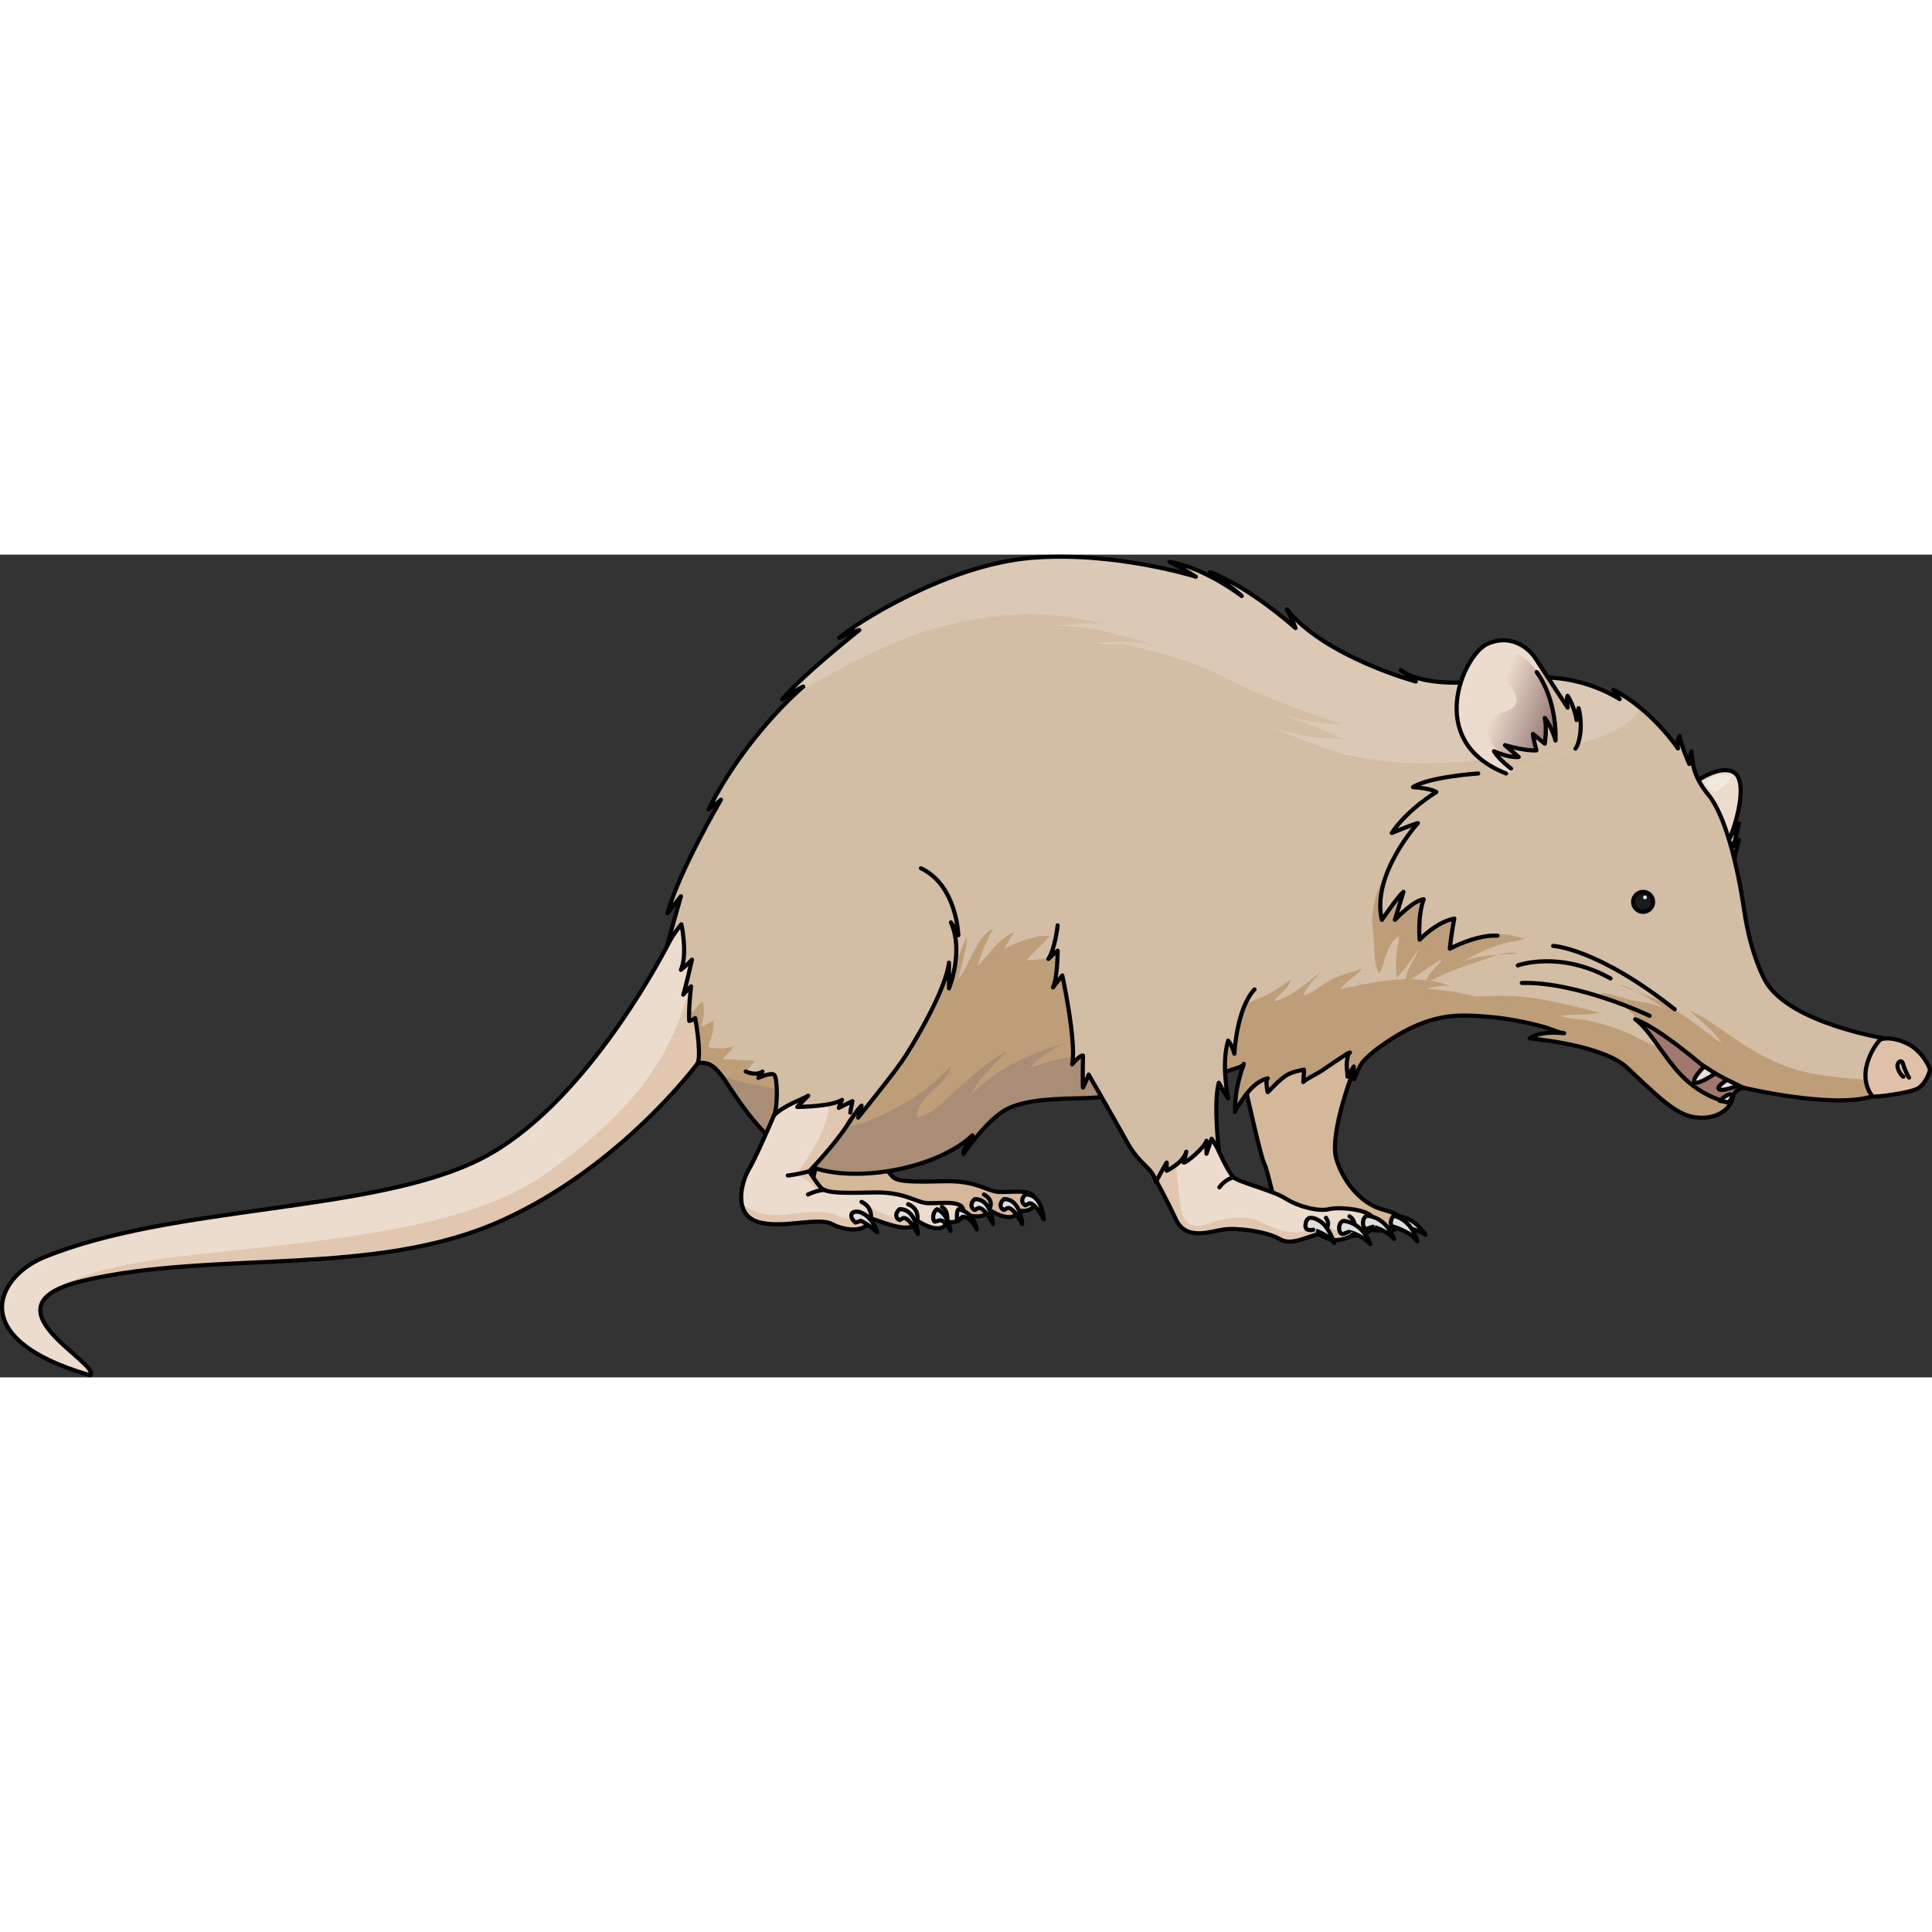 <?xml version="1.0" encoding="utf-8"?>
<!-- Created by: Science Figures, www.sciencefigures.org, Generator: Science Figures Editor -->
<!DOCTYPE svg PUBLIC "-//W3C//DTD SVG 1.1//EN" "http://www.w3.org/Graphics/SVG/1.1/DTD/svg11.dtd">
<svg version="1.1" id="Layer_1" xmlns="http://www.w3.org/2000/svg" xmlns:xlink="http://www.w3.org/1999/xlink" 
	 width="800px" height="800px" viewBox="0 0 350.179 149.13" enable-background="new 0 0 350.179 149.13"
	 xml:space="preserve">
<rect x="0" y="0" width="350.179" height="149.13" fill="#333333" stroke="none"/>
<g>
	<path fill="#D4B899" d="M155.581,94.115c0,0-5.211,12.443-6.807,15.103s-2.872,8.295,1.488,9.678s10.848-0.957,13.507,0.426
		s6.487,1.489,7.02-1.063c3.084,1.063,7.658,2.977,8.402,0.425c1.276,0.852,4.573,2.553,5.424,0.213
		c2.021,0.319,3.402-0.639,2.871-2.34s-4.786-0.851-6.7-1.063s-4.04-2.021-9.358-1.914s-8.722,0.213-9.679-0.851
		s-2.127-2.979-2.127-2.979s8.614-8.934,8.721-12.443S161.271,89.559,155.581,94.115z"/>
	
		<path fill="none" stroke="#000000" stroke-width="0.75" stroke-linecap="round" stroke-linejoin="round" stroke-miterlimit="10" d="
		M155.581,94.115c0,0-5.211,12.443-6.807,15.103s-2.872,8.295,1.488,9.678s10.848-0.957,13.507,0.426s6.487,1.489,7.02-1.063
		c3.084,1.063,7.658,2.977,8.402,0.425c1.276,0.852,4.573,2.553,5.424,0.213c2.021,0.319,3.402-0.639,2.871-2.34
		s-4.786-0.851-6.7-1.063s-4.04-2.021-9.358-1.914s-8.722,0.213-9.679-0.851s-2.127-2.979-2.127-2.979s8.614-8.934,8.721-12.443
		S161.271,89.559,155.581,94.115z"/>
	<path fill="#D4B899" d="M245.947,92.363c-0.311,0-5.13,12.512-3.73,17.175s4.896,8.238,8.394,9.171s3.959,1.795,2.875,3.217
		s-8.516-0.131-10.756,0s-10.59-0.993-11.395-3.684s-1.644-6.839-2.22-7.927s-3.296-13.291-3.296-13.291
		c1.787-5.904,5.673-7.614,5.906-7.848s4.896-1.71,5.828-2.409s6.311-1.088,7.041-1.088S245.947,92.363,245.947,92.363z"/>
	
		<path fill="none" stroke="#000000" stroke-width="0.75" stroke-linecap="round" stroke-linejoin="round" stroke-miterlimit="10" d="
		M245.947,92.363c-0.311,0-5.13,12.512-3.73,17.175s4.896,8.238,8.394,9.171s3.959,1.795,2.875,3.217s-8.516-0.131-10.756,0
		s-10.59-0.993-11.395-3.684s-1.644-6.839-2.22-7.927s-3.296-13.291-3.296-13.291c1.787-5.904,5.673-7.614,5.906-7.848
		s4.896-1.71,5.828-2.409s6.311-1.088,7.041-1.088S245.947,92.363,245.947,92.363z"/>
	<path fill="#ECDCCD" d="M306.946,41.469c0,0,4.386-3.39,7.131-2.112c3.138,1.46,0.262,10.563-0.696,12.271
		c1.21-2.001,1.812-2.913,1.812-2.913s-0.562,3.244-1.352,4.503c0.807-1.023,1.352-1.537,1.352-1.537s-0.943,3.366-1.001,4.621"/>
	
		<path fill="none" stroke="#000000" stroke-width="0.75" stroke-linecap="round" stroke-linejoin="round" stroke-miterlimit="10" d="
		M306.946,41.469c0,0,4.386-3.39,7.131-2.112c3.138,1.46,0.262,10.563-0.696,12.271c1.21-2.001,1.812-2.913,1.812-2.913
		s-0.562,3.244-1.352,4.503c0.807-1.023,1.352-1.537,1.352-1.537s-0.943,3.366-1.001,4.621"/>
	<path fill="#ECDCCD" d="M121.482,69.864c0,0-0.098,0.196-0.287,0.563c-2.134,4.128-15.946,29.81-33.856,38.994
		c-19.5,10-56.167,8.334-79.5,18.001c-8.196,3.396-14.5,14.666,8.5,21.333c2.167-2.167-20.5-12.667-1.167-17.167
		c24.036-5.595,52.667-0.5,75.667-10.833c21.854-9.818,35.666-28.626,35.666-28.626l4.667-16.541c0,0,1.166-11.667,0-13
		s-7.166,1.667-7.166,1.667L121.482,69.864z"/>
	<path fill="#E1C7AF" d="M126.505,92.129l4.667-16.541c0,0,0.039-0.394,0.096-1.04c-1.368-0.986-3.074-1.729-5.216-2.019
		c-2.438,18.451-12.707,29.418-27.154,39.697s-39.861,12.001-64.753,14.786s-26.369,8.307-26.369,8.307l0,0
		c0.882-1.435,3.101-2.731,7.396-3.731c24.036-5.595,52.667-0.5,75.667-10.833C112.693,110.937,126.505,92.129,126.505,92.129z"/>
	
		<path fill="none" stroke="#000000" stroke-width="0.75" stroke-linecap="round" stroke-linejoin="round" stroke-miterlimit="10" d="
		M121.482,69.864c0,0-0.098,0.196-0.287,0.563c-2.134,4.128-15.946,29.81-33.856,38.994c-19.5,10-56.167,8.334-79.5,18.001
		c-8.196,3.396-14.5,14.666,8.5,21.333c2.167-2.167-20.5-12.667-1.167-17.167c24.036-5.595,52.667-0.5,75.667-10.833
		c21.854-9.818,35.666-28.626,35.666-28.626l4.667-16.541c0,0,1.166-11.667,0-13s-7.166,1.667-7.166,1.667L121.482,69.864z"/>
	<path fill="#D3BEA5" d="M341.63,87.685c0,0-17.153-2.726-21.585-10.302c0,0-2.665-4.441-3.915-12.941s-3.5-17.313-6.5-20.938
		s-2.875-6.313-3.063-7.813c-0.313,1-0.375,2.25-0.375,2.25s-1.5-3.313-1.75-5.063c-0.563,0.75-0.313,2.25-0.313,2.25
		s-4.625-6.938-11.688-10.625c0.438,0.813,1.125,1.688,1.125,1.688s-5.125-3.438-12.25-3.875s-21.125,3.063-27.438-1.375
		c1.563,1.063,2.75,2.063,2.75,2.063s-16.438-4.438-23.375-13.063c1.063,1.938,1.563,3.375,1.563,3.375s-8.25-7.438-15.5-10.125
		c4.938,3.375,5.75,4.313,5.75,4.313s-6.625-5.125-13.063-6.188c3.125,1.625,4.75,2.688,4.75,2.688s-14.75-4.666-29.833-3.416
		s-31.583,11.667-34.833,14.5c2.75-1.25,3.667-1.417,3.667-1.417s-10.333,8.168-14,12.584c3.083-2.084,3.833-2.334,3.833-2.334
		s-10.249,8.585-17.166,22.251c1.833-1.334,2.25-1.75,2.25-1.75s-7.629,13-9.689,20.583c1.939-2.5,2.439-3.083,2.439-3.083
		s-2.129,7.417-2.439,8.75c1.772-2.917,2.522-3.667,2.522-3.667s1.167,5.417-0.083,8.25c1.333-1.083,2-1.833,2-1.833
		s-1.251,5.5-1.584,6.333c0.917-1.083,1.417-1.5,1.417-1.5s-0.499,4.333-0.333,6.25c0.666-0.083,1.083-0.5,1.083-0.5
		s1.124,5.999,0.499,8.124c1.375,0,2.5-0.375,4.875,3.125s6.625,10.625,13.875,14.875s24,1.75,31-4.875
		c-1.875,2.625-1.625,3.375-1.625,3.375s4.25-6.25,7.875-8.125s9.75-1.875,14.25-2c5.723-0.159,11.621-1.538,17.175-2.809
		c3.223-0.737,6.488-1.344,9.62-2.426c0.391-0.135,1.793-0.468,1.872-0.968c-0.068,0.431-0.271,0.856-0.402,1.275
		c-0.757,2.406-1.224,4.925-1.166,7.454c-0.011-0.47,0.869-1.526,1.127-1.928c1.112-1.731,2.691-3.682,4.815-4.18
		c-0.455,0.106-0.127,2.232-0.037,2.498c0.21-0.103,0.335-0.277,0.507-0.454c0.831-0.854,1.661-1.727,2.638-2.419
		c0.958-0.68,2.285-0.969,3.432-1.199c0.069,0.717-0.128,1.509-0.104,2.252c-0.006-0.19,1.688-1.105,1.912-1.231
		c0.582-0.328,1.127-0.612,1.686-1.001c1.306-0.909,2.635-1.785,3.965-2.66c0.286-0.188,0.559-0.4,0.893-0.459
		c-0.396,0.071-0.507,1.354-0.553,1.646c-0.143,0.917,0.115,1.802,0.103,2.726c0.415-0.551,0.75-1.252,1.145-1.847
		c0.032,0.737-0.161,1.597,0.082,2.301c0.491-1.11,0.954-2.566,1.83-3.439c0.734-0.731,1.583-1.524,2.423-2.137
		c3.829-2.794,8.017-5.147,12.785-5.775c2.498-0.329,5-0.147,7.498,0.071c3.377,0.296,6.633,0.935,9.897,1.832
		c1.134,0.312,2.45,1.001,3.608,1.126c-4.625-0.5-6.25,0.931-6.25,0.931s13.125,1.103,17.625,5.273s8.25,8.171,11.75,8.921
		s6.875-0.67,7.5-3.647c0.125-1.228,1.875-1.603,1.875-1.603s16.221,3.865,23.36,1.558C342.255,93.504,341.63,87.685,341.63,87.685z
		"/>
	<path fill="#BD9E79" d="M311.318,97.215c-2.047-1.362-3.272-3.298-5.12-4.85c-2.097-1.762-4.873-2.707-7.34-3.788
		c-1.456-0.638-2.74-1.438-4.209-2.026c-2.186-0.875-4.558-1.676-6.871-2.119c-1.631-0.313-3.386-0.261-4.957-0.817
		c2.267-0.423,5.032-0.01,7.123-0.586c-4.461-1.121-9.313-2.452-13.91-2.891c-3.071-0.293-6.245-0.157-9.314,0.012
		c-1.317,0.072-3.168,0.695-4.404,0.19l2.5,3.224c1.729-0.041,3.457,0.081,5.184,0.232c3.377,0.296,6.633,0.935,9.897,1.832
		c1.134,0.312,2.45,1.001,3.608,1.126c-4.625-0.5-6.25,0.931-6.25,0.931s13.125,1.103,17.625,5.273s8.25,8.171,11.75,8.921
		c3.355,0.719,6.589-0.561,7.402-3.291C313.082,98.154,312.112,97.743,311.318,97.215z"/>
	<path fill="#BD9E79" d="M250.465,66.212c3.263-4.732,3.916-5.083,3.916-5.083l-1.551,5.083c0,0,3.345-3.574,5.222-3.745
		c-1.142,3.011-0.734,7.334-0.734,7.334s2.938-3.182,6.282-3.834c-0.571,2.855-0.815,5.466-0.815,5.466
		c1.841-0.998,3.909-1.769,5.965-2.157c1.206-0.227,2.6-0.468,3.809-0.482c1.354-0.017,2.627,0.74,3.979,0.759
		c-1.594,0.526-3.614,0.704-5.34,1.332c-2.119,0.771-4.109,1.755-6.062,2.847c3.304-1.266,6.49-1.115,9.929-1.397
		c-1.726-0.8-5.84,1.038-7.576,1.585c-3.162,0.997-6.09,2.225-9.046,3.727c-0.016-1.421,2.314-3.174,3.033-4.343
		c-2.318,1.163-4.417,2.991-6.658,4.26c-0.153-2.116,1.638-4.229,2.371-6.075c-1.281,1.595-2.497,3.877-4.07,5.155
		c-0.124-1.647-0.158-3.208,0.068-4.852c0.113-0.821,0.48-1.769,0.354-2.595c-1.296,0.557-2.019,2.52-2.48,3.76
		c-0.293,0.788-0.459,2.43-1.133,2.902c-0.984-1.737-0.743-4.139-0.928-6.079c-0.149-1.573-0.406-3.078-0.226-4.669
		c0.301-2.665,1.076-5.006,2.407-7.329c-0.092,1.365-0.682,2.604-0.871,3.96c-0.11,0.784-0.162,1.578-0.129,2.371
		C250.195,64.449,250.607,66.006,250.465,66.212z"/>
	<g>
		<path fill="#BD9E79" d="M296.562,79.178c-0.999-0.51-1.998-0.96-2.943-1.294C294.451,78.534,295.54,78.837,296.562,79.178z"/>
		<path fill="#BD9E79" d="M315.213,96.923c0.415-0.208,0.792-0.294,0.792-0.294s16.221,3.865,23.36,1.558
			c0.605-0.98,1.049-2.01,1.384-3.026c-3.928,0.063-7.965-0.382-11.669-0.99c-4.084-0.67-7.704-2.205-11.261-4.254
			c-3.968-2.285-7.41-5.409-11.591-7.305c1.782,1.834,4.563,3.736,5.819,5.951c-2.684-2-5.45-4.023-8.201-5.941
			c-2.08-1.449-4.452-2.423-6.824-3.287c-0.149-0.055-0.307-0.104-0.461-0.156c1.874,0.957,3.75,2.137,5.282,3.238
			c-1.788-1.135-4.14-1.224-6.154-1.665c-1.775-0.39-3.989-1.307-5.739-1.254c1.53,0.847,3.137,1.279,4.505,2.464
			c0.999,0.864,2.019,1.794,2.895,2.762l5.083,4.642c0.463,0.729,2.188,1.327,2.983,1.875c1.168,0.804,2.379,1.487,3.616,2.207
			C311.085,94.641,313.146,95.778,315.213,96.923z"/>
	</g>
	<path fill="#A2776D" d="M296.382,84.21c3.134,2.325,5.768,8.18,9.812,11.517c4.037,3.331,7.555,3.567,7.566,3.568
		c0.164-0.328,0.29-0.683,0.37-1.063c0.125-1.228,1.875-1.603,1.875-1.603s-5.419-2.351-8.351-4.807S299.617,85.423,296.382,84.21z"
		/>
	<g>
		<path fill="#DBC9B5" d="M188.495,12.902c0.641,0.044,1.319,0.036,2.019,0.003C189.846,12.902,189.175,12.902,188.495,12.902z"/>
		<path fill="#DBC9B5" d="M297.335,27.794c-1.449-1.195-3.09-2.349-4.893-3.29c0.438,0.813,1.125,1.688,1.125,1.688
			s-5.125-3.438-12.25-3.875s-21.125,3.063-27.438-1.375c1.563,1.063,2.75,2.063,2.75,2.063s-16.438-4.438-23.375-13.063
			c1.063,1.938,1.563,3.375,1.563,3.375s-8.25-7.438-15.5-10.125c4.938,3.375,5.75,4.313,5.75,4.313s-6.625-5.125-13.063-6.188
			c3.125,1.625,4.75,2.688,4.75,2.688s-14.75-4.666-29.833-3.416s-31.583,11.667-34.833,14.5c2.75-1.25,3.667-1.417,3.667-1.417
			s-10.333,8.168-14,12.584c3.083-2.084,3.833-2.334,3.833-2.334s-0.31,0.261-0.849,0.752c1.351-0.659,2.668-1.257,3.736-1.854
			c7.696-4.309,15.376-8.203,24.032-10.248c9.082-2.146,18.567-2.488,27.553,0.059c-2.957-0.549-6.475,0.131-9.548,0.276
			c3.244,0.014,6.367,0.125,9.587,0.995c2.835,0.766,6.623,1.461,9.239,2.748c-2.748-1.181-7.61-0.839-10.612-0.67
			c1.401,0.559,3.288,0.086,4.793,0.285c2.121,0.28,4.146,0.938,6.212,1.474c4.243,1.1,8.06,2.411,11.965,4.411
			c6.996,3.583,14.331,6.166,21.755,8.622c-4.189-0.081-9.085-0.711-12.73-2.905c3.874,2.385,8.521,3.238,12.422,5.471
			c-3.89,0.217-8.585-0.796-12.275-1.9c3.012,1.347,6.324,2.562,9.453,3.697c7.569,2.749,16.521,2.924,24.479,2.42
			c7.906-0.5,16.131-1.666,23.72-3.985C292.124,32.467,295.43,30.801,297.335,27.794z"/>
	</g>
	<g>
		<path fill="#BD9E79" d="M262.501,83.725c2.498-0.329,5-0.147,7.498,0.071c3.239,0.284,6.366,0.89,9.498,1.73
			c-1.934-1.199-4.027-2.251-5.813-3.095c-4.642-2.194-9.901-3.454-15.032-3.71c1.097-0.394,2.847-0.698,4.171-0.547
			c-6.19-2.428-13.749-0.693-19.962,0.571c1.115-1.466,2.962-2.328,4.149-3.725c-1.756,0.636-3.735,1.012-5.468,1.881
			c-1.773,0.891-3.377,2.346-5.197,3.056c0.293-1.665,2.026-3.084,3.143-4.353c-2.623,1.921-5.299,4.628-8.583,5.354
			c0.839-1.221,2.832-2.403,3.02-3.926c-1.692,1.218-3.621,2.575-5.636,3.354c-2.282,0.881-6.005,2.601-8.449,2.361
			c0.254-0.233,0.491-0.648,0.782-0.879c-2.149,0.491-3.974,2.475-6.259,2.328c-2.339-0.149-3.596-2.904-5.593-4.023
			c-3.35-1.879-6.971-3.338-10.45-4.815c-1.771-0.752-3.506-1.704-5.426-2.081c-2.323-0.455-4.529,0.219-6.81,0.235
			c1.13-1.373,2.95-2.971,4.174-4.368c-2.729-0.297-5.763,1.207-8.167,2.205c0.507-1.01,1.163-2.019,1.762-2.959
			c-3.01,1.378-4.491,3.855-6.64,6.258c0.57-2.524,1.667-4.604,2.793-6.899c-3.32,1.924-4.019,6.26-6.241,9.146
			c0.285-2.243,1.676-5.874,1.432-7.612c-0.805,1.699-1.344,3.592-2.218,5.261c-0.855,1.635-2.24,2.854-3.235,4.368
			c0.406-3.213,1.909-6.07,1.822-9.43c-0.997,1.518-1.278,4.53-2.608,6.47c-1.983,2.892-5.02,5.25-7.759,7.401
			c-7.262,5.701-14.466,10.363-24.119,10.311c0.856-0.647,1.774-1.215,2.666-1.794c-2.922-0.138-5.863-0.258-8.78-0.473
			c0.663-0.699,1.593-1.384,1.924-2.297c-1.334,0.466-3.275,0.584-4.544,0.129c0.519-1.574,1.141-3.031,0.948-4.811
			c-0.663,0.415-1.397,0.88-2.146,1.166c0.281-1.357,0.775-3.189,0.125-4.539c-0.576,0.482-1.125,1.173-1.559,1.744l-0.817,0.246
			c-0.013,0.555-0.009,1.066,0.026,1.47c0.666-0.083,1.083-0.5,1.083-0.5s1.124,5.999,0.499,8.124c1.375,0,2.5-0.375,4.875,3.125
			s6.625,10.625,13.875,14.875s24,1.75,31-4.875c-1.875,2.625-1.625,3.375-1.625,3.375s4.25-6.25,7.875-8.125s9.75-1.875,14.25-2
			c5.723-0.159,11.621-1.538,17.175-2.809c3.223-0.737,6.488-1.344,9.62-2.426c0.391-0.135,1.793-0.468,1.872-0.968
			c-0.068,0.431-0.271,0.856-0.402,1.275c-0.757,2.406-1.224,4.925-1.166,7.454c-0.011-0.47,0.869-1.526,1.127-1.928
			c1.112-1.731,2.691-3.682,4.815-4.18c-0.455,0.106-0.127,2.232-0.037,2.498c0.21-0.103,0.335-0.277,0.507-0.454
			c0.831-0.854,1.661-1.727,2.638-2.419c0.958-0.68,2.285-0.969,3.432-1.199c0.069,0.717-0.128,1.509-0.104,2.252
			c-0.006-0.19,1.688-1.105,1.912-1.231c0.582-0.328,1.127-0.612,1.686-1.001c1.306-0.909,2.635-1.785,3.965-2.66
			c0.286-0.188,0.559-0.4,0.893-0.459c-0.396,0.071-0.507,1.354-0.553,1.646c-0.143,0.917,0.115,1.802,0.103,2.726
			c0.415-0.551,0.75-1.252,1.145-1.847c0.032,0.737-0.161,1.597,0.082,2.301c0.491-1.11,0.954-2.566,1.83-3.439
			c0.734-0.731,1.583-1.524,2.423-2.137C253.545,86.706,257.732,84.353,262.501,83.725z"/>
		<path fill="#A98D74" d="M208.894,96.819c-0.256-1.181-0.942-2.333-1.497-3.288c-1.023-1.761-1.583-2.055-4.103-2.458
			c-5.264-0.843-11.68-0.079-16.569,2.006c1.3-1.906,4.892-4.058,7.107-4.781c-6.917,2.092-12.553,4.332-17.78,9.542
			c1.191-2.832,4.348-5.602,6.482-7.787c-3.054,1.352-5.671,3.976-8.227,6.092c-2.238,1.854-5.127,5.428-8.025,5.849
			c-0.47-3.704,5.565-5.907,6.146-9.324c-2.649,2.773-5.453,5.079-8.82,6.963c-2.74,1.534-9.109,5.107-12.338,3.711
			c1.634-1.305,4.778-2.178,5.823-3.899c-2.904,0.021-5.92,1.553-8.857,1.941c-3.05,0.403-6.362,0.485-9.319-0.468
			c3.411,0.371,7.739-0.802,10.935-1.942c-3.092-1.06-6.894-1.601-10.186-2.335c-2.408-0.537-6.209-1.017-8.977-2.338
			c0.219,0.282,0.447,0.592,0.691,0.952c2.375,3.5,6.625,10.625,13.875,14.875s24,1.75,31-4.875
			c-1.875,2.625-1.625,3.375-1.625,3.375s4.25-6.25,7.875-8.125s9.75-1.875,14.25-2C200.775,98.393,204.88,97.675,208.894,96.819z"
			/>
		<path fill="#BD9E79" d="M281.196,86.655c-2.872,0.089-3.941,1.029-3.941,1.029s2.788,0.235,6.233,0.896
			C282.831,87.91,282.048,87.269,281.196,86.655z"/>
	</g>
	
		<path fill="none" stroke="#000000" stroke-width="0.75" stroke-linecap="round" stroke-linejoin="round" stroke-miterlimit="10" d="
		M341.63,87.685c0,0-17.153-2.726-21.585-10.302c0,0-2.665-4.441-3.915-12.941s-3.5-17.313-6.5-20.938s-2.875-6.313-3.063-7.813
		c-0.313,1-0.375,2.25-0.375,2.25s-1.5-3.313-1.75-5.063c-0.563,0.75-0.313,2.25-0.313,2.25s-4.625-6.938-11.688-10.625
		c0.438,0.813,1.125,1.688,1.125,1.688s-5.125-3.438-12.25-3.875s-21.125,3.063-27.438-1.375c1.563,1.063,2.75,2.063,2.75,2.063
		s-16.438-4.438-23.375-13.063c1.063,1.938,1.563,3.375,1.563,3.375s-8.25-7.438-15.5-10.125c4.938,3.375,5.75,4.313,5.75,4.313
		s-6.625-5.125-13.063-6.188c3.125,1.625,4.75,2.688,4.75,2.688s-14.75-4.666-29.833-3.416s-31.583,11.667-34.833,14.5
		c2.75-1.25,3.667-1.417,3.667-1.417s-10.333,8.168-14,12.584c3.083-2.084,3.833-2.334,3.833-2.334s-10.249,8.585-17.166,22.251
		c1.833-1.334,2.25-1.75,2.25-1.75s-7.629,13-9.689,20.583c1.939-2.5,2.439-3.083,2.439-3.083s-2.129,7.417-2.439,8.75
		c1.772-2.917,2.522-3.667,2.522-3.667s1.167,5.417-0.083,8.25c1.333-1.083,2-1.833,2-1.833s-1.251,5.5-1.584,6.333
		c0.917-1.083,1.417-1.5,1.417-1.5s-0.499,4.333-0.333,6.25c0.666-0.083,1.083-0.5,1.083-0.5s1.124,5.999,0.499,8.124
		c1.375,0,2.5-0.375,4.875,3.125s6.625,10.625,13.875,14.875s24,1.75,31-4.875c-1.875,2.625-1.625,3.375-1.625,3.375
		s4.25-6.25,7.875-8.125s9.75-1.875,14.25-2c5.723-0.159,11.621-1.538,17.175-2.809c3.223-0.737,6.488-1.344,9.62-2.426
		c0.391-0.135,1.793-0.468,1.872-0.968c-0.068,0.431-0.271,0.856-0.402,1.275c-0.757,2.406-1.224,4.925-1.166,7.454
		c-0.011-0.47,0.869-1.526,1.127-1.928c1.112-1.731,2.691-3.682,4.815-4.18c-0.455,0.106-0.127,2.232-0.037,2.498
		c0.21-0.103,0.335-0.277,0.507-0.454c0.831-0.854,1.661-1.727,2.638-2.419c0.958-0.68,2.285-0.969,3.432-1.199
		c0.069,0.717-0.128,1.509-0.104,2.252c-0.006-0.19,1.688-1.105,1.912-1.231c0.582-0.328,1.127-0.612,1.686-1.001
		c1.306-0.909,2.635-1.785,3.965-2.66c0.286-0.188,0.559-0.4,0.893-0.459c-0.396,0.071-0.507,1.354-0.553,1.646
		c-0.143,0.917,0.115,1.802,0.103,2.726c0.415-0.551,0.75-1.252,1.145-1.847c0.032,0.737-0.161,1.597,0.082,2.301
		c0.491-1.11,0.954-2.566,1.83-3.439c0.734-0.731,1.583-1.524,2.423-2.137c3.829-2.794,8.017-5.147,12.785-5.775
		c2.498-0.329,5-0.147,7.498,0.071c3.377,0.296,6.633,0.935,9.897,1.832c1.134,0.312,2.45,1.001,3.608,1.126
		c-4.625-0.5-6.25,0.931-6.25,0.931s13.125,1.103,17.625,5.273s8.25,8.171,11.75,8.921s6.875-0.67,7.5-3.647
		c0.125-1.228,1.875-1.603,1.875-1.603s16.221,3.865,23.36,1.558C342.255,93.504,341.63,87.685,341.63,87.685z"/>
	<circle fill="#1A1A1A" cx="297.817" cy="62.941" r="1.813"/>
	
		<circle fill="none" stroke="#000000" stroke-width="0.75" stroke-linecap="round" stroke-linejoin="round" stroke-miterlimit="10" cx="297.817" cy="62.941" r="1.813"/>
	<circle fill="#FFFFFF" cx="298.153" cy="62.131" r="0.336"/>
	
		<path fill="none" stroke="#000000" stroke-width="0.75" stroke-linecap="round" stroke-linejoin="round" stroke-miterlimit="10" d="
		M313.761,99.295c0,0-3.523-0.231-7.567-3.568s-6.678-9.191-9.812-11.517c3.235,1.213,8.341,5.156,11.272,7.612
		s8.351,4.807,8.351,4.807"/>
	
		<path fill="#E8DEDC" stroke="#000000" stroke-width="0.75" stroke-linecap="round" stroke-linejoin="round" stroke-miterlimit="10" d="
		M308.907,92.771c0,0-2.364,2.308-1.758,2.864s3.769-1.594,3.769-1.594L308.907,92.771z"/>
	
		<path fill="#E8DEDC" stroke="#000000" stroke-width="0.75" stroke-linecap="round" stroke-linejoin="round" stroke-miterlimit="10" d="
		M313.05,95.209c0,0-2.007,1.184-1.502,1.689s3.572-0.672,3.572-0.672l-1.827-0.893"/>
	
		<path fill="#E8DEDC" stroke="#000000" stroke-width="0.75" stroke-linecap="round" stroke-linejoin="round" stroke-miterlimit="10" d="
		M311.686,99.004c0,0,1.444-1.354,2.008-1.159c0.716,0.248-0.4,1.45-0.4,1.45L311.686,99.004z"/>
	<path fill="#ECDCCD" d="M285.549,35.166c0.733-0.89,1.414-4.082,0.576-7.328c-0.21,1.151-0.366,2.146-0.366,2.146
		s-0.366-2.407-1.623-4.396c-0.262,0.366,0,2.146,0,2.146s-4.396-6.699-5.811-8.898s-4.817-4.556-8.9-2.566
		s-11.36,17.536,3.56,23.399"/>
	<linearGradient id="SVGID_1_" gradientUnits="userSpaceOnUse" x1="281.565" y1="30.502" x2="265.553" y2="24.411">
		<stop  offset="0" style="stop-color:#977A77"/>
		<stop  offset="0.65" style="stop-color:#ECDCCD"/>
	</linearGradient>
	<path fill="url(#SVGID_1_)" d="M269.903,33.272c-0.541-1.729-0.23-3.372,1.454-4.252c1.038-0.541,2.93-0.743,3.399-2.015
		c0.485-1.311-0.698-2.82-1.367-3.833c-0.846-1.276-3.863-3.927-1.013-4.902c1.161-0.396,2.636-0.581,3.62,0.206
		c0.994,0.795,1.909,1.694,2.642,2.727c1.072,1.514,1.84,3.279,2.728,4.93c0.535,0.996,1.308,2.026,1.699,3.088
		c0.424,1.149,0.831,2.309,0.461,3.519c-0.311,1.016-0.985,1.893-1.77,2.591c-1.586,1.413-3.35,1.814-5.354,2.203
		c-1.353,0.263-2.794,0.43-3.687-0.751C271.778,35.542,270.397,34.852,269.903,33.272z"/>
	<path fill="#D3BEA5" d="M285.759,29.983c0,0-0.366-2.407-1.623-4.396c-0.262,0.366,0,2.146,0,2.146s-2.726-4.152-4.574-6.992
		l-1.028,0.553c3.873,5.444,3.403,12.406,3.403,12.406s-0.628-2.408-1.938-4.083c0.418,1.989,0,4.659,0,4.659l-2.146-1.78
		c0,0,0.052,0.89,0.628,2.984c-2.041,0.157-5.706-0.942-5.706-0.942l2.487,2.146c0,0-1.545,0.262-4.477-1.047
		c0.623,1.037,1.559,1.907,2.489,2.666c0.378,0.308,0.711,0.595,1.031,0.892l11.242-4.027c0.733-0.89,1.414-4.082,0.576-7.328
		C285.915,28.989,285.759,29.983,285.759,29.983z"/>
	
		<path fill="none" stroke="#000000" stroke-width="0.75" stroke-linecap="round" stroke-linejoin="round" stroke-miterlimit="10" d="
		M285.549,35.166c0.733-0.89,1.414-4.082,0.576-7.328c-0.21,1.151-0.366,2.146-0.366,2.146s-0.366-2.407-1.623-4.396
		c-0.262,0.366,0,2.146,0,2.146s-4.396-6.699-5.811-8.898s-4.817-4.556-8.9-2.566s-11.36,17.536,3.56,23.399"/>
	
		<path fill="none" stroke="#000000" stroke-width="0.75" stroke-linecap="round" stroke-linejoin="round" stroke-miterlimit="10" d="
		M273.88,38.777c0,0-2.151-1.571-3.094-3.142c2.932,1.309,4.477,1.047,4.477,1.047l-2.487-2.146c0,0,3.665,1.1,5.706,0.942
		c-0.576-2.095-0.628-2.984-0.628-2.984l2.146,1.78c0,0,0.418-2.67,0-4.659c1.31,1.675,1.938,4.083,1.938,4.083
		s0.47-6.962-3.403-12.406"/>
	<path fill="#ECDCCD" d="M142.638,96.145c0,0-5.211,12.443-6.807,15.103s-2.872,8.295,1.488,9.678s10.848-0.957,13.507,0.426
		s6.487,1.489,7.02-1.063c3.084,1.063,7.658,2.977,8.402,0.425c1.276,0.852,4.573,2.553,5.424,0.213
		c2.021,0.319,3.402-0.639,2.871-2.34s-4.786-0.851-6.7-1.063s-4.04-2.021-9.358-1.914s-8.722,0.213-9.679-0.851
		s-2.127-2.979-2.127-2.979s8.614-8.934,8.721-12.443S148.327,91.588,142.638,96.145z"/>
	<path fill="#E1C7AF" d="M157.326,118.237c-0.262,2.087-2.712,2.37-4.488,1.965s-1.75-1.719-10.052-0.621
		c-4.548,0.602-7.039-0.783-8.371-2.157c0.229,1.563,1.057,2.915,2.904,3.501c4.36,1.383,10.848-0.957,13.507,0.426
		s6.487,1.489,7.02-1.063c2.89,0.996,7.087,2.738,8.217,0.855c0.083-0.31,0.168-0.615,0.242-0.94
		C164.438,121.921,159.505,119.066,157.326,118.237z"/>
	<path fill="#E1C7AF" d="M148.806,114.757c-0.957-1.063-2.127-2.979-2.127-2.979s8.614-8.934,8.721-12.443
		c0.032-1.057-0.604-2.176-1.654-3.104c-1.525,0.252-3.081,0.665-4.548,1.336c3.011,3.28-2.202,11.055-4.988,14.969
		c2.562,0.544,3.899,2.836,3.899,2.836l1.055-0.338C149.023,114.95,148.899,114.861,148.806,114.757z"/>
	
		<path fill="none" stroke="#000000" stroke-width="0.75" stroke-linecap="round" stroke-linejoin="round" stroke-miterlimit="10" d="
		M142.638,96.145c0,0-5.211,12.443-6.807,15.103s-2.872,8.295,1.488,9.678s10.848-0.957,13.507,0.426s6.487,1.489,7.02-1.063
		c3.084,1.063,7.658,2.977,8.402,0.425c1.276,0.852,4.573,2.553,5.424,0.213c2.021,0.319,3.402-0.639,2.871-2.34
		s-4.786-0.851-6.7-1.063s-4.04-2.021-9.358-1.914s-8.722,0.213-9.679-0.851s-2.127-2.979-2.127-2.979s8.614-8.934,8.721-12.443
		S148.327,91.588,142.638,96.145z"/>
	
		<path fill="#DEDEDE" stroke="#000000" stroke-width="0.75" stroke-linecap="round" stroke-linejoin="round" stroke-miterlimit="10" d="
		M155.066,121.063c0,0-1.226-0.913-0.567-1.778c1.297-0.82,3.758,0.912,4.487,3.556c-0.684-0.593-1.823-1.595-2.963-2.097
		C155.568,120.927,155.066,121.063,155.066,121.063z"/>
	
		<path fill="#DEDEDE" stroke="#000000" stroke-width="0.75" stroke-linecap="round" stroke-linejoin="round" stroke-miterlimit="10" d="
		M166.37,123.16c0,0-0.273-4.604-3.327-4.513c-1.048,0.957-0.501,1.777,0,1.96c0.456-0.229,0.456-0.229,0.456-0.229
		S164.318,119.332,166.37,123.16z"/>
	
		<path fill="#DEDEDE" stroke="#000000" stroke-width="0.75" stroke-linecap="round" stroke-linejoin="round" stroke-miterlimit="10" d="
		M185.279,121.337c0,0-0.273-4.604-3.327-4.513c-1.048,0.957-0.501,1.777,0,1.96c0.456-0.229,0.456-0.229,0.456-0.229
		S183.228,117.509,185.279,121.337z"/>
	
		<path fill="#DEDEDE" stroke="#000000" stroke-width="0.75" stroke-linecap="round" stroke-linejoin="round" stroke-miterlimit="10" d="
		M189.204,120.494c0,0-0.273-4.604-3.327-4.513c-1.048,0.957-0.501,1.777,0,1.96c0.456-0.229,0.456-0.229,0.456-0.229
		S187.152,116.666,189.204,120.494z"/>
	
		<path fill="#DEDEDE" stroke="#000000" stroke-width="0.75" stroke-linecap="round" stroke-linejoin="round" stroke-miterlimit="10" d="
		M180.002,121.337c0,0-0.273-4.604-3.327-4.513c-1.048,0.957-0.501,1.777,0,1.96c0.456-0.229,0.456-0.229,0.456-0.229
		S177.95,117.509,180.002,121.337z"/>
	
		<path fill="#DEDEDE" stroke="#000000" stroke-width="0.75" stroke-linecap="round" stroke-linejoin="round" stroke-miterlimit="10" d="
		M172.296,122.567c0,0-0.365-3.01-2.462-3.921c-0.82,0.502-0.866,2.006-0.41,2.257c0.685-0.159,0.685-0.159,0.685-0.159
		S170.929,120.061,172.296,122.567z"/>
	
		<path fill="#DEDEDE" stroke="#000000" stroke-width="0.75" stroke-linecap="round" stroke-linejoin="round" stroke-miterlimit="10" d="
		M177.036,122.316c0,0-0.32-2.987-3.282-3.67c-0.455,0.229-0.284,2.175-0.284,2.175l1.012-0.808
		C174.481,120.014,175.942,119.923,177.036,122.316z"/>
	
		<path fill="none" stroke="#000000" stroke-width="0.75" stroke-linecap="round" stroke-linejoin="round" stroke-miterlimit="10" d="
		M157.846,120.287c0,0,0.411-1.959-1.686-2.962"/>
	
		<path fill="none" stroke="#000000" stroke-width="0.75" stroke-linecap="round" stroke-linejoin="round" stroke-miterlimit="10" d="
		M166.248,120.712c0,0,0.532-2.111-1.655-2.977"/>
	
		<path fill="none" stroke="#000000" stroke-width="0.75" stroke-linecap="round" stroke-linejoin="round" stroke-miterlimit="10" d="
		M171.672,120.925c0,0,0.335-1.994-0.956-2.688"/>
	<path fill="#D3BEA5" d="M135.166,93.69c0,0,1.811,0.876,3.036,0c-0.526,0.876-0.76,1.167-0.76,1.167s2.22-1.052,2.861-0.584
		s0.706,5.721,0,7.342c1.984-1.912,4.845-2.729,6.188-3.547c-0.816,0.817-1.984,2.044-1.984,2.044s6.246-0.058,8.114-1.284
		c-0.408,0.817-0.583,1.459-0.583,1.459l2.461-1.226c0,0-0.789,4.146-0.782,4.133c1.999-3.082,2.443-3.315,2.443-3.315l-0.619,2.16
		c0,0,5.896-7.298,7.822-10.042s8.057-12.961,8.641-18.04c0,2.743,0,4.67,0,4.67s2.744-6.714,0.351-11.968
		c1.343,1.927,1.343,2.334,1.343,2.334s-0.234-9.048-6.772-12.143"/>
	
		<path fill="none" stroke="#000000" stroke-width="0.75" stroke-linecap="round" stroke-linejoin="round" stroke-miterlimit="10" d="
		M135.166,93.69c0,0,1.811,0.876,3.036,0c-0.526,0.876-0.76,1.167-0.76,1.167s2.22-1.052,2.861-0.584s0.706,5.721,0,7.342
		c1.984-1.912,4.845-2.729,6.188-3.547c-0.816,0.817-1.984,2.044-1.984,2.044s6.246-0.058,8.114-1.284
		c-0.408,0.817-0.583,1.459-0.583,1.459l2.461-1.226c0,0-0.789,4.146-0.782,4.133c1.999-3.082,2.443-3.315,2.443-3.315l-0.619,2.16
		c0,0,5.896-7.298,7.822-10.042s8.057-12.961,8.641-18.04c0,2.743,0,4.67,0,4.67s2.744-6.714,0.351-11.968
		c1.343,1.927,1.343,2.334,1.343,2.334s-0.234-9.048-6.772-12.143"/>
	
		<path fill="none" stroke="#000000" stroke-width="0.75" stroke-linecap="round" stroke-linejoin="round" stroke-miterlimit="10" d="
		M299.009,83.593c0,0-12.974-6.201-23.171-5.956"/>
	
		<path fill="none" stroke="#000000" stroke-width="0.75" stroke-linecap="round" stroke-linejoin="round" stroke-miterlimit="10" d="
		M275.104,74.455c0,0,7.586-2.773,16.806,2.366"/>
	
		<path fill="none" stroke="#000000" stroke-width="0.75" stroke-linecap="round" stroke-linejoin="round" stroke-miterlimit="10" d="
		M267.924,39.667c0,0-8.894,0.6-11.83,2.477c3.509,0.245,4.242,0.897,4.242,0.897s-5.221,3.101-8.076,7.425
		c3.916-1.632,4.731-1.795,4.731-1.795s-8.484,9.302-6.526,17.541c3.263-4.732,3.916-5.083,3.916-5.083l-1.551,5.083
		c0,0,3.345-3.574,5.222-3.745c-1.142,3.011-0.734,7.334-0.734,7.334s2.938-3.182,6.282-3.834c-0.571,2.855-0.815,5.466-0.815,5.466
		s4.813-2.609,8.647-2.365"/>
	<path fill="#ECDCCD" d="M220.558,107.365c0,0,2.019,4.585,3.027,5.502s7.153,2.386,9.446,3.853s5.962,2.387,7.796,1.927
		s7.244-0.02,8.07,1.641s-1.071,3.193-3.822,3.173c-3.302,1.538-4.522,0.455-6.082-0.3c-2.293,0.529-4.953,2.155-7.063,0.884
		s-7.52-2.092-10.088-1.728s-6.879,2.11-8.713-1.835s-3.878-7.565-3.983-7.778s0.865-5.063,0.957-5.338s7.887-4.402,8.07-4.678
		S220.558,107.365,220.558,107.365z"/>
	<path fill="#E1C7AF" d="M245.376,121.337c-1.617,2.27-4.534,1.257-4.761-0.58c-0.029,1.037-0.753,1.212-2.854,0.911
		c-1.955,2.095-5.963,1.034-8.896-0.579s-7.185-0.831-10.068,0.248s-4.302-0.688-4.644-2.257s-1.124-10.016-1.222-10.211
		l-3.271,0.62c-0.279,1.438-0.574,3.092-0.514,3.214c0.105,0.213,2.149,3.833,3.983,7.778s6.145,2.199,8.713,1.835
		s7.979,0.456,10.088,1.728s4.77-0.354,7.063-0.884c1.56,0.755,2.78,1.838,6.082,0.3c1.438,0.011,2.637-0.405,3.342-1.039
		c0.145-0.371,0.264-0.736,0.341-1.084C248.22,122.464,246.461,122.995,245.376,121.337z"/>
	
		<path fill="none" stroke="#000000" stroke-width="0.75" stroke-linecap="round" stroke-linejoin="round" stroke-miterlimit="10" d="
		M220.558,107.365c0,0,2.019,4.585,3.027,5.502s7.153,2.386,9.446,3.853s5.962,2.387,7.796,1.927s7.244-0.02,8.07,1.641
		s-1.071,3.193-3.822,3.173c-3.302,1.538-4.522,0.455-6.082-0.3c-2.293,0.529-4.953,2.155-7.063,0.884s-7.52-2.092-10.088-1.728
		s-6.879,2.11-8.713-1.835s-3.878-7.565-3.983-7.778s0.865-5.063,0.957-5.338s7.887-4.402,8.07-4.678
		S220.558,107.365,220.558,107.365z"/>
	
		<path fill="#DEDEDE" stroke="#000000" stroke-width="0.75" stroke-linecap="round" stroke-linejoin="round" stroke-miterlimit="10" d="
		M252.689,124.03c0,0-1.234-3.828-4.891-4.21c-1.101,0.369-0.898,2.597,0,2.365c1.006-0.364,1.006-0.364,1.006-0.364
		S250.961,122.22,252.689,124.03z"/>
	
		<path fill="none" stroke="#000000" stroke-width="0.75" stroke-linecap="round" stroke-linejoin="round" stroke-miterlimit="10" d="
		M245.075,123.46c0,0,1.324-2.324-0.48-3.533"/>
	
		<path fill="none" stroke="#000000" stroke-width="0.75" stroke-linecap="round" stroke-linejoin="round" stroke-miterlimit="10" d="
		M239.057,123.191c0,0,2.62-1.024,1.276-2.989"/>
	
		<path fill="#DEDEDE" stroke="#000000" stroke-width="0.75" stroke-linecap="round" stroke-linejoin="round" stroke-miterlimit="10" d="
		M258.384,123.286c0,0-2.013-3.237-4.996-3.359c-0.58,0.947,0.216,1.895,0.216,1.895S256.643,122.02,258.384,123.286z"/>
	
		<path fill="#DEDEDE" stroke="#000000" stroke-width="0.75" stroke-linecap="round" stroke-linejoin="round" stroke-miterlimit="10" d="
		M256.895,124.519c0,0-0.75-3.762-4.274-4.698c-0.878,0.937-0.408,1.873-0.408,1.873S255.748,122.65,256.895,124.519z"/>
	<path fill="#DEC1A7" d="M339.365,98.187c0.187,0.249,6.977-0.585,8.36-1.49s2.129-3.089,2.076-3.408s-1.332-3.302-4.047-4.633
		s-4.367-0.959-4.846-0.799S336.011,93.714,339.365,98.187z"/>
	
		<path fill="none" stroke="#000000" stroke-width="0.75" stroke-linecap="round" stroke-linejoin="round" stroke-miterlimit="10" d="
		M339.365,98.187c0.187,0.249,6.977-0.585,8.36-1.49s2.129-3.089,2.076-3.408s-1.332-3.302-4.047-4.633s-4.367-0.959-4.846-0.799
		S336.011,93.714,339.365,98.187z"/>
	
		<path fill="none" stroke="#000000" stroke-width="0.75" stroke-linecap="round" stroke-linejoin="round" stroke-miterlimit="10" d="
		M346.021,94.779c-0.16-0.106-0.906-1.704-1.065-2.396s-0.713-0.799-0.995,0s0.852,2.289,1.03,2.236"/>
	<path fill="#D3BEA5" d="M191.703,67.199c0,0-0.469,4.308-1.686,6.087c1.03-0.937,1.686-1.498,1.686-1.498s0,4.869-0.843,6.648
		c0.937-1.217,1.686-2.153,1.686-2.153s2.622,12.079,1.779,16.106c1.499-1.779,1.967-1.592,1.967-1.592s-0.094,5.058,0,5.807
		c0.843-1.779,1.03-2.355,1.03-2.355s4.495,7.786,6.93,12.188s4.683,4.589,5.244,7.305c1.218-2.341,1.967-3.559,1.967-3.559v1.499
		c0,0,2.997-1.406,3.559-3.466c-0.375,1.967-0.75,1.967-0.375,1.967s3.56-2.527,4.027-3.933c0,1.03,0,2.341,0,2.341l0.937-2.716
		l1.311,2.061c0,0-1.03-8.592,0-12.209c1.03,2.001,1.686,2.834,1.686,2.834s-1.312-6.265,0-10.479
		c0.749,0.937,1.124,2.389,1.124,2.389s0.375-8.194,3.652-11.659"/>
	
		<path fill="none" stroke="#000000" stroke-width="0.75" stroke-linecap="round" stroke-linejoin="round" stroke-miterlimit="10" d="
		M191.703,67.199c0,0-0.469,4.308-1.686,6.087c1.03-0.937,1.686-1.498,1.686-1.498s0,4.869-0.843,6.648
		c0.937-1.217,1.686-2.153,1.686-2.153s2.622,12.079,1.779,16.106c1.499-1.779,1.967-1.592,1.967-1.592s-0.094,5.058,0,5.807
		c0.843-1.779,1.03-2.355,1.03-2.355s4.495,7.786,6.93,12.188s4.683,4.589,5.244,7.305c1.218-2.341,1.967-3.559,1.967-3.559v1.499
		c0,0,2.997-1.406,3.559-3.466c-0.375,1.967-0.75,1.967-0.375,1.967s3.56-2.527,4.027-3.933c0,1.03,0,2.341,0,2.341l0.937-2.716
		l1.311,2.061c0,0-1.03-8.592,0-12.209c1.03,2.001,1.686,2.834,1.686,2.834s-1.312-6.265,0-10.479
		c0.749,0.937,1.124,2.389,1.124,2.389s0.375-8.194,3.652-11.659"/>
	
		<path fill="#DEDEDE" stroke="#000000" stroke-width="0.75" stroke-linecap="round" stroke-linejoin="round" stroke-miterlimit="10" d="
		M241.816,124.771c0,0-0.889-3.001-2.724-4.059s-2.385-0.324-2.477,0.868s1.415,0.78,1.415,0.78S240.808,123.215,241.816,124.771z"
		/>
	
		<path fill="#DEDEDE" stroke="#000000" stroke-width="0.75" stroke-linecap="round" stroke-linejoin="round" stroke-miterlimit="10" d="
		M248.365,124.967c0,0-1.234-3.828-4.891-4.21c-1.101,0.369-0.898,2.597,0,2.365c1.006-0.364,1.006-0.364,1.006-0.364
		S246.637,123.156,248.365,124.967z"/>
	
		<path fill="none" stroke="#000000" stroke-width="0.75" stroke-linecap="round" stroke-linejoin="round" stroke-miterlimit="10" d="
		M149.412,115.16c0,0-1.188-0.012-2.96,0.82"/>
	
		<path fill="none" stroke="#000000" stroke-width="0.75" stroke-linecap="round" stroke-linejoin="round" stroke-miterlimit="10" d="
		M146.679,111.778c0,0-2.487,0.635-3.893,0.757"/>
	
		<path fill="none" stroke="#000000" stroke-width="0.75" stroke-linecap="round" stroke-linejoin="round" stroke-miterlimit="10" d="
		M179.308,118.646c0,0,1.051-1.543-0.965-2.666"/>
	<path opacity="0.35" fill="#FFFFFF" d="M308.87,41.18c0,0,1.331,1.824,1.888,1.887s3.435-2.475,2.908-2.97
		S310.045,40.066,308.87,41.18z"/>
	
		<path fill="none" stroke="#000000" stroke-width="0.75" stroke-linecap="round" stroke-linejoin="round" stroke-miterlimit="10" d="
		M223.585,112.867c0,0-1.523,0.322-2.563,1.815"/>
	
		<path fill="none" stroke="#000000" stroke-width="0.75" stroke-linecap="round" stroke-linejoin="round" stroke-miterlimit="10" d="
		M281.519,70.927c0,0,7.903,0.331,22.025,11.49"/>
</g>
</svg>